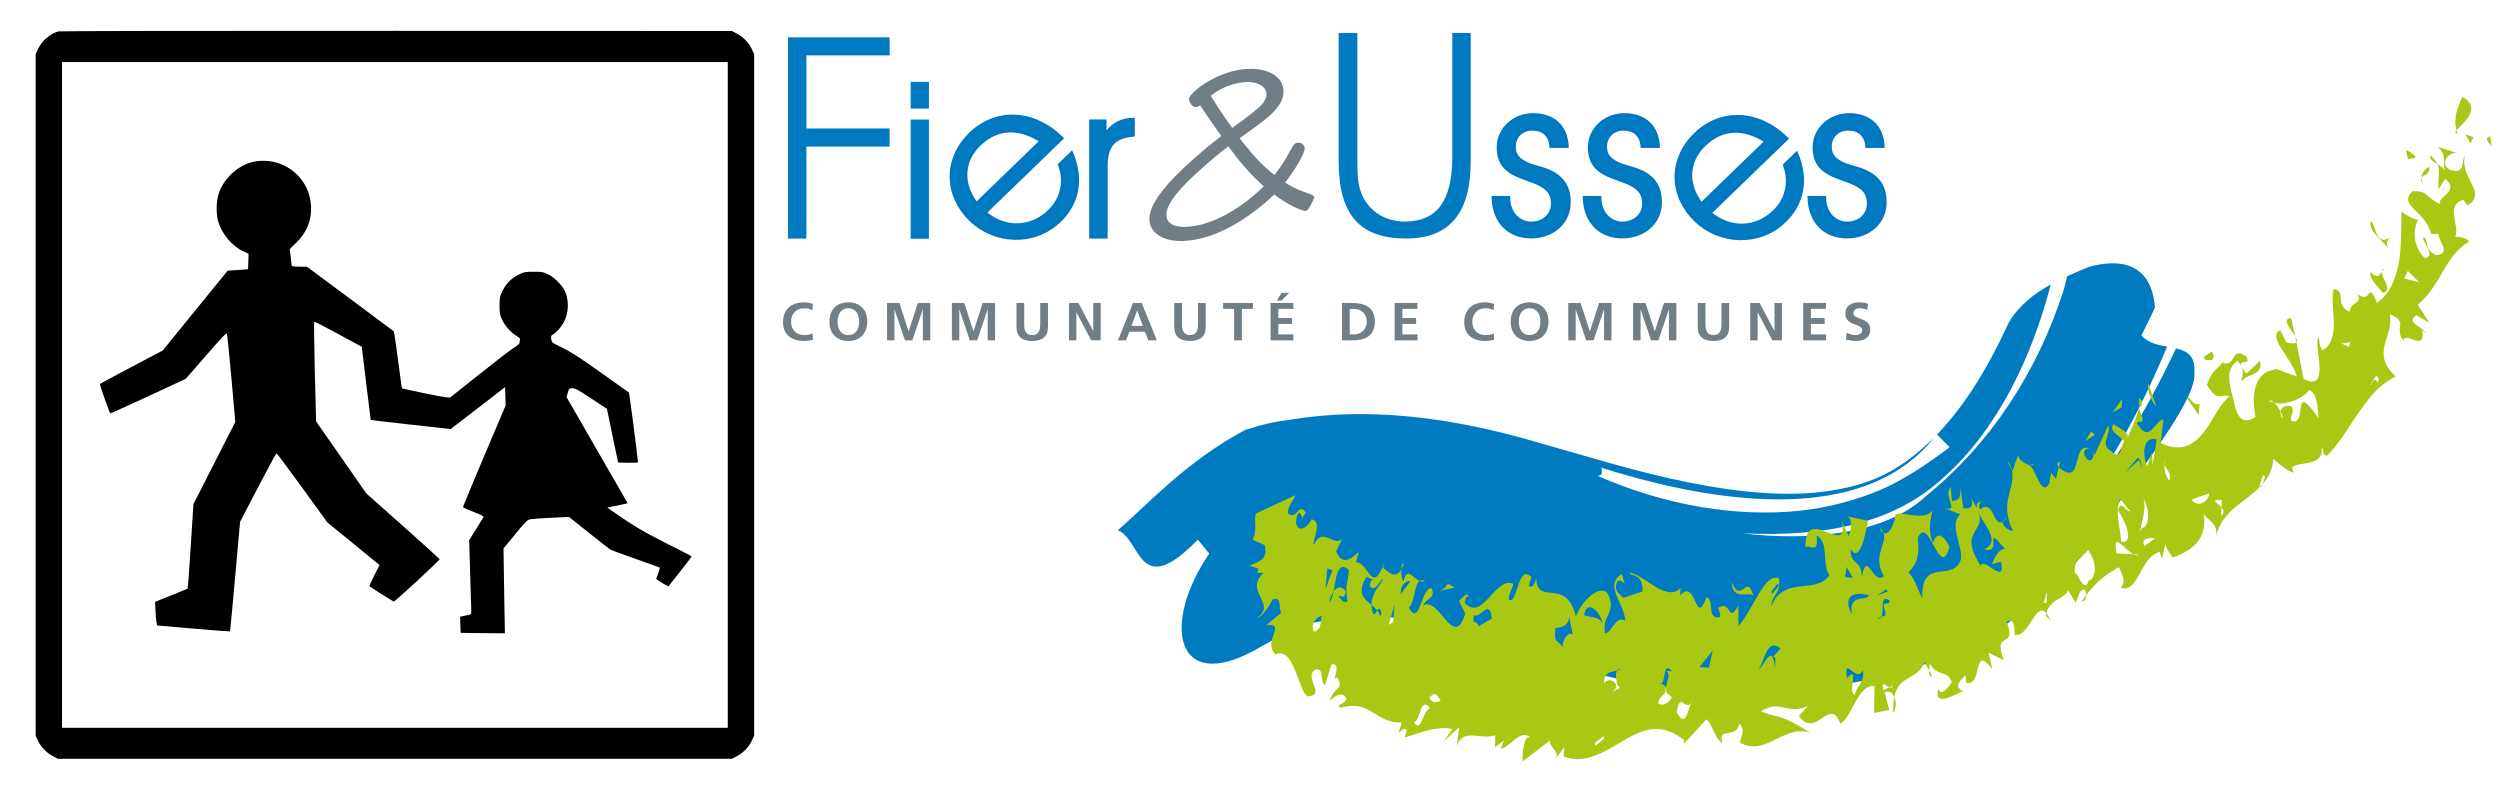 <?xml version="1.0" encoding="UTF-8" standalone="no"?>
<svg
   version="1.0"
   width="2700pt"
   height="848pt"
   viewBox="0 0 2700 848"
   preserveAspectRatio="xMidYMid meet"
   id="svg84"
   sodipodi:docname="25.svg"
   inkscape:version="1.1.1 (3bf5ae0d25, 2021-09-20)"
   xmlns:inkscape="http://www.inkscape.org/namespaces/inkscape"
   xmlns:sodipodi="http://sodipodi.sourceforge.net/DTD/sodipodi-0.dtd"
   xmlns="http://www.w3.org/2000/svg"
   xmlns:svg="http://www.w3.org/2000/svg">
  <defs
     id="defs88">
    <clipPath
       id="clipPath88"
       clipPathUnits="userSpaceOnUse">
      <path
         id="path90"
         d="M 0,0 H 595.276 V 841.89 H 0 Z" />
    </clipPath>
    <clipPath
       clipPathUnits="userSpaceOnUse"
       id="clipPath7751">
      <path
         inkscape:connector-curvature="0"
         d="m 15.165,34.077 h 56.128 v 91.505 H 15.165 Z"
         id="path7753" />
    </clipPath>
    <clipPath
       clipPathUnits="userSpaceOnUse"
       id="clipPath574">
      <path
         d="m 196.492,70.455 h 23.145 v 14.554 h -23.145 z"
         id="path572" />
    </clipPath>
    <clipPath
       clipPathUnits="userSpaceOnUse"
       id="clipPath38">
      <path
         d="m 417.346,663.026 h 135.409 v 59.891 H 417.346 Z"
         id="path36" />
    </clipPath>
  </defs>
  <sodipodi:namedview
     id="namedview86"
     pagecolor="#ffffff"
     bordercolor="#666666"
     borderopacity="1.0"
     inkscape:pageshadow="2"
     inkscape:pageopacity="0.0"
     inkscape:pagecheckerboard="0"
     inkscape:document-units="pt"
     showgrid="false"
     inkscape:zoom="0.16179306"
     inkscape:cx="1610.0814"
     inkscape:cy="460.46474"
     inkscape:window-width="1920"
     inkscape:window-height="1017"
     inkscape:window-x="-8"
     inkscape:window-y="-8"
     inkscape:window-maximized="1"
     inkscape:current-layer="svg84" />
  <g
     transform="matrix(0.1,0,0,-0.1,0,848)"
     fill="#000000"
     stroke="none"
     id="g82">
    <path
       d="M 630,8141 C 536,8112 453,8040 411,7951 l -26,-56 V 4215 535 l 26,-56 c 33,-69 91,-129 161,-166 l 53,-28 h 3640 3640 l 53,28 c 70,37 128,97 161,166 l 26,56 v 3680 3680 l -26,56 c -33,69 -91,129 -161,166 l -53,28 -3625,2 c -1994,1 -3636,-2 -3650,-6 z M 7860,4215 V 620 H 4265 670 v 3595 3595 h 3595 3595 z"
       id="path2" />
    <path
       d="m 2771,6739 c -180,-24 -355,-176 -411,-357 -25,-80 -27,-215 -4,-293 40,-135 148,-265 269,-322 l 60,-28 -3,-84 -3,-83 -110,-8 -110,-7 -351,-431 -350,-431 -335,-177 c -184,-97 -339,-180 -343,-185 -6,-6 100,-308 112,-317 2,-2 185,81 408,184 l 405,188 220,252 c 179,206 220,249 226,234 4,-11 26,-229 49,-485 l 41,-466 -226,-444 -226,-444 -29,-454 c -16,-250 -31,-456 -34,-458 -2,-2 -82,-35 -177,-73 l -174,-70 4,-87 c 1,-49 6,-106 10,-128 l 7,-40 392,-34 c 216,-19 394,-32 396,-30 2,2 27,270 56,594 l 53,590 193,370 c 106,204 196,370 201,369 4,0 129,-168 278,-373 l 270,-373 282,-230 282,-231 -55,-108 c -30,-60 -54,-113 -54,-117 0,-7 197,-133 262,-169 10,-5 500,448 496,458 -2,4 -180,166 -397,359 l -395,351 -271,389 -271,388 -14,537 c -7,294 -10,538 -7,541 3,3 119,-57 259,-133 l 255,-138 48,-395 c 26,-217 49,-396 49,-396 1,-1 195,-24 432,-50 l 431,-48 294,226 294,227 3,-99 3,-99 -231,-544 c -126,-299 -230,-548 -230,-553 0,-5 52,-29 115,-53 74,-28 112,-48 108,-55 -4,-6 -40,-65 -82,-131 l -74,-120 11,-365 c 7,-201 12,-381 12,-400 0,-36 0,-36 -60,-48 l -61,-13 3,-87 3,-87 239,-3 239,-2 -8,458 -7,458 126,154 c 112,137 131,156 164,162 20,4 123,12 227,16 l 190,9 216,-172 c 118,-95 224,-177 235,-183 10,-5 111,-42 224,-82 113,-40 228,-81 257,-92 l 51,-19 -20,-61 -21,-61 22,-16 c 11,-9 41,-27 66,-40 l 45,-24 22,29 c 113,141 228,290 228,294 0,3 -125,68 -277,144 -255,129 -350,186 -581,347 l -53,37 58,12 c 32,6 81,17 110,23 l 52,12 -330,573 -330,573 13,47 c 13,44 16,47 48,49 29,2 62,-16 205,-110 l 170,-113 60,-289 61,-290 107,-3 c 59,-1 107,1 107,5 0,38 -92,749 -98,754 -4,3 -142,102 -306,218 -227,160 -327,225 -412,266 -109,51 -113,54 -120,90 -5,30 -3,40 11,48 42,23 94,81 123,135 54,102 60,232 14,336 -29,64 -114,150 -181,183 -50,25 -67,28 -156,28 -93,0 -105,-2 -167,-33 -77,-38 -134,-97 -175,-181 -24,-49 -27,-68 -28,-151 0,-82 4,-103 27,-152 32,-68 96,-140 156,-175 35,-21 42,-30 38,-47 -3,-12 -6,-26 -6,-32 0,-7 -28,-30 -62,-51 -35,-22 -200,-149 -368,-283 -168,-133 -310,-247 -317,-252 -8,-7 -98,8 -265,42 -139,29 -255,54 -257,56 -1,1 -21,139 -42,305 -21,167 -43,307 -47,311 -5,5 -217,163 -473,353 l -464,344 -82,1 c -61,0 -83,3 -83,13 0,7 -5,49 -10,94 l -11,82 74,73 c 106,105 157,224 157,368 0,313 -275,551 -589,509 z"
       id="path4" />
  </g>
  <g
     id="g22"
     transform="matrix(13.634,0,0,-13.196,851.058,40.336)">
    <path
       d="m 0,0 v -16.47 h 1.457 v 7.53 H 8.05 v 1.481 H 1.457 V -1.48 H 8.05 V 0 Z"
       style="fill:#007bc2;fill-opacity:1;fill-rule:nonzero;stroke:none"
       id="path24" />
  </g>
  <path
     d="m 985.017,130.589 h 16.702 v 125.809 h -16.702 z m 0,-40.749 h 16.702 v 25.996 h -16.702 z"
     style="fill:#007bc2;fill-opacity:1;fill-rule:nonzero;stroke:none;stroke-width:13.413"
     id="path26" />
  <g
     id="g28"
     transform="matrix(13.634,0,0,-13.196,985.021,130.59)">
    <path
       d="M 0,0 H 1.225 V -9.534 H 0 Z M 0,3.089 H 1.225 V 1.119 H 0 Z"
       style="fill:none;stroke:#0077be;stroke-width:0.22;stroke-linecap:butt;stroke-linejoin:miter;stroke-miterlimit:4;stroke-dasharray:none;stroke-opacity:1"
       id="path30" />
  </g>
  <g
     id="g32"
     transform="matrix(13.634,0,0,-13.196,-4844.455,9575.226)">
    <g
       id="g34"
       clip-path="url(#clipPath38)">
      <g
         id="g40"
         transform="translate(432.884,713.749)">
        <path
           d="M 0,0 C -1.28,-1.281 -1.431,-3.138 -0.213,-4.783 L 4.896,0.326 C 3.063,1.507 1.406,1.406 0,0 m 0.489,-5.536 c 1.62,-1.393 3.654,-1.268 5.047,0.126 0.992,0.991 1.331,2.384 0.816,3.803 l 0.979,0.979 C 8.21,-2.762 7.859,-4.746 6.39,-6.214 4.368,-8.236 1.218,-8.047 -0.678,-6.151 -2.686,-4.143 -2.799,-1.168 -0.691,0.941 1.306,2.937 4.256,2.875 6.515,0.615 L 6.578,0.552 Z"
           style="fill:#007bc2;fill-opacity:1;fill-rule:nonzero;stroke:none"
           id="path42" />
      </g>
      <g
         id="g44"
         transform="translate(432.884,713.749)">
        <path
           d="M 0,0 C -1.28,-1.281 -1.431,-3.138 -0.213,-4.783 L 4.896,0.326 C 3.063,1.507 1.406,1.406 0,0 Z m 0.489,-5.536 c 1.62,-1.393 3.654,-1.268 5.047,0.126 0.992,0.991 1.331,2.384 0.816,3.803 l 0.979,0.979 C 8.21,-2.762 7.859,-4.746 6.39,-6.214 4.368,-8.236 1.218,-8.047 -0.678,-6.151 -2.686,-4.143 -2.799,-1.168 -0.691,0.941 1.306,2.937 4.256,2.875 6.515,0.615 L 6.578,0.552 Z"
           style="fill:none;stroke:#0077be;stroke-width:0.22;stroke-linecap:butt;stroke-linejoin:miter;stroke-miterlimit:4;stroke-dasharray:none;stroke-opacity:1"
           id="path46" />
      </g>
      <g
         id="g48"
         transform="translate(441.71,706.196)">
        <path
           d="M 0,0 V 9.534 H 1.154 V 8.433 c 0.621,0.87 1.314,1.225 2.237,1.243 V 8.345 C 1.722,8.202 1.242,7.35 1.242,5.753 V 0 Z"
           style="fill:#007bc2;fill-opacity:1;fill-rule:nonzero;stroke:none"
           id="path50" />
      </g>
      <g
         id="g52"
         transform="translate(441.71,706.196)">
        <path
           d="M 0,0 V 9.534 H 1.154 V 8.433 c 0.621,0.87 1.314,1.225 2.237,1.243 V 8.345 C 1.722,8.202 1.242,7.35 1.242,5.753 V 0 Z"
           style="fill:none;stroke:#0077be;stroke-width:0.22;stroke-linecap:butt;stroke-linejoin:miter;stroke-miterlimit:4;stroke-dasharray:none;stroke-opacity:1"
           id="path54" />
      </g>
      <g
         id="g56"
         transform="translate(461.361,722.917)">
        <path
           d="m 0,0 v -10.492 c 0,-4.377 1.649,-6.329 5.347,-6.329 3.441,0 5.114,2.071 5.114,6.329 V 0 H 9.003 v -10.094 c 0,-3.643 -1.199,-5.34 -3.773,-5.34 -1.472,0 -2.714,0.769 -3.321,2.056 -0.397,0.842 -0.428,1.747 -0.428,2.933 L 1.481,0 Z"
           style="fill:#007bc2;fill-opacity:1;fill-rule:nonzero;stroke:none"
           id="path58" />
      </g>
      <g
         id="g60"
         transform="translate(474.842,709.463)">
        <path
           d="m 0,0 v -0.036 c 0,-1.243 0.817,-2.059 1.775,-2.059 0.942,0 1.669,0.657 1.669,1.58 0,1.012 -0.567,1.456 -1.74,1.882 -1.491,0.532 -2.556,0.994 -2.556,2.734 0,1.491 1.242,2.68 2.769,2.68 1.616,0 2.646,-0.959 2.717,-2.627 H 3.32 C 3.266,5.077 2.717,5.574 1.846,5.574 1.03,5.574 0.444,4.952 0.444,4.172 0.444,3.586 0.657,3.232 1.154,2.929 1.74,2.556 2.432,2.485 3.054,2.219 4.261,1.703 4.793,0.887 4.793,-0.409 4.793,-2.042 3.515,-3.249 1.758,-3.249 0,-3.249 -1.207,-2.025 -1.26,0 Z"
           style="fill:#007bc2;fill-opacity:1;fill-rule:nonzero;stroke:none"
           id="path62" />
      </g>
      <g
         id="g64"
         transform="translate(474.842,709.463)">
        <path
           d="m 0,0 v -0.036 c 0,-1.243 0.817,-2.059 1.775,-2.059 0.942,0 1.669,0.657 1.669,1.58 0,1.012 -0.567,1.456 -1.74,1.882 -1.491,0.532 -2.556,0.994 -2.556,2.734 0,1.491 1.242,2.68 2.769,2.68 1.616,0 2.646,-0.959 2.717,-2.627 H 3.32 C 3.266,5.077 2.717,5.574 1.846,5.574 1.03,5.574 0.444,4.952 0.444,4.172 0.444,3.586 0.657,3.232 1.154,2.929 1.74,2.556 2.432,2.485 3.054,2.219 4.261,1.703 4.793,0.887 4.793,-0.409 4.793,-2.042 3.515,-3.249 1.758,-3.249 0,-3.249 -1.207,-2.025 -1.26,0 Z"
           style="fill:none;stroke:#0077be;stroke-width:0.22;stroke-linecap:butt;stroke-linejoin:miter;stroke-miterlimit:4;stroke-dasharray:none;stroke-opacity:1"
           id="path66" />
      </g>
      <g
         id="g68"
         transform="translate(482.066,709.463)">
        <path
           d="m 0,0 v -0.036 c 0,-1.243 0.817,-2.059 1.775,-2.059 0.942,0 1.67,0.657 1.67,1.58 0,1.012 -0.568,1.456 -1.741,1.882 -1.491,0.532 -2.556,0.994 -2.556,2.734 0,1.491 1.243,2.68 2.77,2.68 1.615,0 2.645,-0.959 2.716,-2.627 H 3.32 C 3.266,5.077 2.717,5.574 1.846,5.574 1.03,5.574 0.444,4.952 0.444,4.172 0.444,3.586 0.657,3.232 1.154,2.929 1.74,2.556 2.432,2.485 3.054,2.219 4.261,1.703 4.793,0.887 4.793,-0.409 4.793,-2.042 3.515,-3.249 1.758,-3.249 0,-3.249 -1.207,-2.025 -1.26,0 Z"
           style="fill:#007bc2;fill-opacity:1;fill-rule:nonzero;stroke:none"
           id="path70" />
      </g>
      <g
         id="g72"
         transform="translate(482.066,709.463)">
        <path
           d="m 0,0 v -0.036 c 0,-1.243 0.817,-2.059 1.775,-2.059 0.942,0 1.67,0.657 1.67,1.58 0,1.012 -0.568,1.456 -1.741,1.882 -1.491,0.532 -2.556,0.994 -2.556,2.734 0,1.491 1.243,2.68 2.77,2.68 1.615,0 2.645,-0.959 2.716,-2.627 H 3.32 C 3.266,5.077 2.717,5.574 1.846,5.574 1.03,5.574 0.444,4.952 0.444,4.172 0.444,3.586 0.657,3.232 1.154,2.929 1.74,2.556 2.432,2.485 3.054,2.219 4.261,1.703 4.793,0.887 4.793,-0.409 4.793,-2.042 3.515,-3.249 1.758,-3.249 0,-3.249 -1.207,-2.025 -1.26,0 Z"
           style="fill:none;stroke:#0077be;stroke-width:0.22;stroke-linecap:butt;stroke-linejoin:miter;stroke-miterlimit:4;stroke-dasharray:none;stroke-opacity:1"
           id="path74" />
      </g>
      <g
         id="g76"
         transform="translate(490.308,713.72)">
        <path
           d="m 0,0 c -1.281,-1.28 -1.432,-3.138 -0.213,-4.783 l 5.108,5.11 C 3.063,1.508 1.406,1.406 0,0 m 0.489,-5.536 c 1.62,-1.393 3.653,-1.267 5.046,0.126 0.993,0.992 1.331,2.385 0.817,3.804 l 0.979,0.979 C 8.209,-2.761 7.858,-4.745 6.389,-6.214 4.368,-8.235 1.218,-8.046 -0.678,-6.151 -2.687,-4.142 -2.8,-1.168 -0.691,0.941 1.306,2.938 4.256,2.875 6.514,0.615 6.54,0.59 6.552,0.578 6.578,0.552 Z"
           style="fill:#007bc2;fill-opacity:1;fill-rule:nonzero;stroke:none"
           id="path78" />
      </g>
      <g
         id="g80"
         transform="translate(490.308,713.72)">
        <path
           d="m 0,0 c -1.281,-1.28 -1.432,-3.138 -0.213,-4.783 l 5.108,5.11 C 3.063,1.508 1.406,1.406 0,0 Z m 0.489,-5.536 c 1.62,-1.393 3.653,-1.267 5.046,0.126 0.993,0.992 1.331,2.385 0.817,3.804 l 0.979,0.979 C 8.209,-2.761 7.858,-4.745 6.389,-6.214 4.368,-8.235 1.218,-8.046 -0.678,-6.151 -2.687,-4.142 -2.8,-1.168 -0.691,0.941 1.306,2.938 4.256,2.875 6.514,0.615 6.54,0.59 6.552,0.578 6.578,0.552 Z"
           style="fill:none;stroke:#0077be;stroke-width:0.22;stroke-linecap:butt;stroke-linejoin:miter;stroke-miterlimit:4;stroke-dasharray:none;stroke-opacity:1"
           id="path82" />
      </g>
      <g
         id="g84"
         transform="translate(499.868,709.463)">
        <path
           d="m 0,0 v -0.036 c 0,-1.243 0.817,-2.059 1.775,-2.059 0.942,0 1.67,0.657 1.67,1.58 0,1.012 -0.568,1.456 -1.741,1.882 -1.491,0.532 -2.556,0.994 -2.556,2.734 0,1.491 1.242,2.68 2.769,2.68 1.616,0 2.646,-0.959 2.717,-2.627 H 3.32 C 3.266,5.077 2.717,5.574 1.846,5.574 1.03,5.574 0.444,4.952 0.444,4.172 0.444,3.586 0.657,3.232 1.154,2.929 1.74,2.556 2.432,2.485 3.054,2.219 4.261,1.703 4.793,0.887 4.793,-0.409 4.793,-2.042 3.515,-3.249 1.758,-3.249 0,-3.249 -1.207,-2.025 -1.26,0 Z"
           style="fill:#007bc2;fill-opacity:1;fill-rule:nonzero;stroke:none"
           id="path86" />
      </g>
      <g
         id="g88"
         transform="translate(499.868,709.463)">
        <path
           d="m 0,0 v -0.036 c 0,-1.243 0.817,-2.059 1.775,-2.059 0.942,0 1.67,0.657 1.67,1.58 0,1.012 -0.568,1.456 -1.741,1.882 -1.491,0.532 -2.556,0.994 -2.556,2.734 0,1.491 1.242,2.68 2.769,2.68 1.616,0 2.646,-0.959 2.717,-2.627 H 3.32 C 3.266,5.077 2.717,5.574 1.846,5.574 1.03,5.574 0.444,4.952 0.444,4.172 0.444,3.586 0.657,3.232 1.154,2.929 1.74,2.556 2.432,2.485 3.054,2.219 4.261,1.703 4.793,0.887 4.793,-0.409 4.793,-2.042 3.515,-3.249 1.758,-3.249 0,-3.249 -1.207,-2.025 -1.26,0 Z"
           style="fill:none;stroke:#0077be;stroke-width:0.22;stroke-linecap:butt;stroke-linejoin:miter;stroke-miterlimit:4;stroke-dasharray:none;stroke-opacity:1"
           id="path90-8" />
      </g>
      <g
         id="g92"
         transform="translate(519.079,703.016)">
        <path
           d="m 0,0 -0.289,-1.139 c -2.091,-6.773 -5.879,-12.674 -10.932,-16.88 -3.254,-3.182 -9.373,-3.665 -14.49,-3.033 6.337,-0.3 11.957,0.732 15.968,4.624 4.16,3.842 6.92,9.693 8.435,15.748 -1.318,-0.75 -2.565,-1.749 -3.351,-3.167 -1.588,-3.594 -3.476,-6.786 -5.664,-9.115 0.256,-0.263 0.756,-0.777 1.007,-1.035 -1.871,-1.475 -3.799,-2.75 -5.412,-3.465 -1.932,-0.852 -4.094,-1.472 -6.509,-1.745 -4.861,-0.51 -10.447,0.369 -15.944,2.85 0.463,0.072 0.297,0.426 0.274,0.677 l -0.08,0.024 0.08,-0.024 c -0.024,0.223 0.074,0.354 0.779,0.167 -0.705,0.187 -0.803,0.056 -0.779,-0.167 11.082,-3.612 21.392,-4.013 26.335,2.449 -2.543,-2.56 -4.676,-3.738 -8.066,-4.311 -3.292,-0.562 -7.177,-0.201 -11.232,0.632 -4.141,0.841 -8.19,2.173 -13.105,3.604 -4.946,1.409 -11.039,2.562 -17.351,1.743 -0.531,-0.077 -1.327,-0.196 -2.121,-0.323 -1.352,-0.228 -1.937,-0.504 -2.635,-0.685 -4.717,-2.555 -7.983,-6.346 -10.125,-8.221 1.882,-0.797 1.609,-5.794 6.336,-0.774 0.226,-0.286 0.678,-0.856 0.903,-1.142 -3.734,-5.628 -2.793,-11.526 3.632,-7.892 3.439,1.988 3.517,2.141 6.783,2.599 3.123,0.395 6.797,-0.018 10.72,-1.489 5.959,-2.073 13.039,-4.676 21.012,-4.589 5.504,0.155 11.56,0.678 17.661,3.615 5.857,2.954 9.945,7.653 12.446,12.24 2.056,3.217 6.013,8.279 5.782,10.36 0.082,1.365 -0.598,1.738 -1.456,1.948 -2.361,-5.132 -5.21,-10.238 -9.227,-14.779 -2.416,-2.869 -5.276,-5.411 -9.038,-7.433 -3.589,-1.782 -7.515,-2.813 -11.357,-3.283 3.752,0.604 7.597,1.656 11.174,3.406 3.749,1.966 6.679,4.469 9.221,7.31 3.88,4.653 6.443,9.797 8.522,14.924 -0.756,0.143 -1.535,0.312 -2.035,0.925 0.005,-0.001 0.729,1.505 1.074,2.266 C 6.673,1.214 3.974,1.443 1.664,0.737 1.161,0.514 0.588,0.281 0,0"
           style="fill:#007bc2;fill-opacity:1;fill-rule:nonzero;stroke:none"
           id="path94" />
      </g>
      <g
         id="g96"
         transform="translate(549.989,714.693)">
        <path
           d="M 0,0 C -0.042,0.083 -0.042,0.177 -0.066,0.265 -0.201,0.102 -0.225,0.001 0,0"
           style="fill:#a8c813;fill-opacity:1;fill-rule:nonzero;stroke:none"
           id="path98" />
      </g>
      <g
         id="g100"
         transform="translate(550.37,717.682)">
        <path
           d="M 0,0 C -0.307,-0.684 -0.762,-1.778 -0.447,-2.725 -0.015,-2.187 1.644,-0.917 0,0"
           style="fill:#a8c813;fill-opacity:1;fill-rule:nonzero;stroke:none"
           id="path102" />
      </g>
      <g
         id="g104"
         transform="translate(552.733,713.384)">
        <path
           d="M 0,0 -0.151,1.092 C -0.829,0.779 0.023,0.533 0,0"
           style="fill:#a8c813;fill-opacity:1;fill-rule:nonzero;stroke:none"
           id="path106" />
      </g>
      <g
         id="g108"
         transform="translate(551.255,714.388)">
        <path
           d="m 0,0 -0.653,0.222 0.425,-0.724 z"
           style="fill:#a8c813;fill-opacity:1;fill-rule:nonzero;stroke:none"
           id="path110" />
      </g>
      <g
         id="g112"
         transform="translate(514.697,687.046)">
        <path
           d="M 0,0 C -0.062,0.304 -0.163,0.613 -0.394,0.965 Z"
           style="fill:#a8c813;fill-opacity:1;fill-rule:nonzero;stroke:none"
           id="path114" />
      </g>
      <g
         id="g116"
         transform="translate(514.283,683.339)">
        <path
           d="M 0,0 C -0.116,-0.184 -0.214,-0.287 -0.301,-0.364 -0.161,-0.352 -0.099,-0.24 0,0"
           style="fill:#a8c813;fill-opacity:1;fill-rule:nonzero;stroke:none"
           id="path118" />
      </g>
      <g
         id="g120"
         transform="translate(516.483,687.656)">
        <path
           d="M 0,0 -0.383,-0.101 C -0.231,-0.129 -0.089,-0.104 0,0"
           style="fill:#a8c813;fill-opacity:1;fill-rule:nonzero;stroke:none"
           id="path122" />
      </g>
      <g
         id="g124"
         transform="translate(537.136,698.087)">
        <path
           d="M 0,0 C -0.13,0.593 -0.256,1.13 -0.325,1.505 -1.123,1.423 -0.348,0.6 0,0"
           style="fill:#a8c813;fill-opacity:1;fill-rule:nonzero;stroke:none"
           id="path126" />
      </g>
      <g
         id="g128"
         transform="translate(508.387,670.256)">
        <path
           d="M 0,0 -0.261,0.495 C -0.296,0.227 -0.277,-0.021 0,0"
           style="fill:#a8c813;fill-opacity:1;fill-rule:nonzero;stroke:none"
           id="path130" />
      </g>
      <g
         id="g132"
         transform="translate(517.777,674.799)">
        <path
           d="M 0,0 C -0.13,0.296 -0.249,0.497 -0.361,0.634 -0.376,0.573 -0.4,0.525 -0.414,0.457 Z"
           style="fill:#a8c813;fill-opacity:1;fill-rule:nonzero;stroke:none"
           id="path134" />
      </g>
      <g
         id="g136"
         transform="translate(518.349,687.405)">
        <path
           d="M 0,0 C 0.017,-0.015 0.032,-0.029 0.048,-0.042 L 0.156,0.41 C -0.039,0.421 -0.088,0.284 0,0"
           style="fill:#a8c813;fill-opacity:1;fill-rule:nonzero;stroke:none"
           id="path138" />
      </g>
      <g
         id="g140"
         transform="translate(505.38,668.56)">
        <path
           d="M 0,0 C -0.063,-0.339 -0.103,-0.74 -0.094,-1.27 0.161,-0.949 0.165,-0.39 0,0"
           style="fill:#a8c813;fill-opacity:1;fill-rule:nonzero;stroke:none"
           id="path142" />
      </g>
      <g
         id="g144"
         transform="translate(513.935,682.954)">
        <path
           d="M 0,0 C 0,-0.009 0.008,-0.016 0.008,-0.024 0.019,-0.017 0.035,0.009 0.047,0.02 0.026,0.018 0.021,0 0,0"
           style="fill:#a8c813;fill-opacity:1;fill-rule:nonzero;stroke:none"
           id="path146" />
      </g>
      <g
         id="g148"
         transform="translate(520.57,676.896)">
        <path
           d="M 0,0 C -0.114,-0.165 -0.233,-0.299 -0.351,-0.497 -0.087,-0.508 0.013,-0.276 0,0"
           style="fill:#a8c813;fill-opacity:1;fill-rule:nonzero;stroke:none"
           id="path150" />
      </g>
      <g
         id="g152"
         transform="translate(537.136,698.087)">
        <path
           d="M 0,0 C 0.031,-0.16 0.065,-0.328 0.099,-0.496 0.191,-0.398 0.123,-0.214 0,0"
           style="fill:#a8c813;fill-opacity:1;fill-rule:nonzero;stroke:none"
           id="path154" />
      </g>
      <g
         id="g156"
         transform="translate(547.856,712.888)">
        <path
           d="M 0,0 C -0.13,-0.27 0.2,-0.495 0.542,-0.708 0.444,-0.482 0.281,-0.249 0,0"
           style="fill:#a8c813;fill-opacity:1;fill-rule:nonzero;stroke:none"
           id="path158" />
      </g>
      <g
         id="g160"
         transform="translate(454.891,678.731)">
        <path
           d="M 0,0 H -0.119 C -0.074,-0.037 -0.034,-0.026 0,0"
           style="fill:#a8c813;fill-opacity:1;fill-rule:nonzero;stroke:none"
           id="path162" />
      </g>
      <g
         id="g164"
         transform="translate(466.323,679.026)">
        <path
           d="M 0,0 C 0.061,0.117 0.123,0.251 0.181,0.426 0.093,0.578 0.022,0.327 0,0"
           style="fill:#a8c813;fill-opacity:1;fill-rule:nonzero;stroke:none"
           id="path166" />
      </g>
      <g
         id="g168"
         transform="translate(481.649,664.782)">
        <path
           d="m 0,0 0.061,-0.196 0.69,0.589 -0.065,0.194 z m -13.042,2.879 c -0.781,1.052 -0.755,-1.017 -1.281,-1.166 0.621,-0.941 0.636,0.929 1.281,1.166 M 5.985,3.902 C 5.086,4.328 6.265,5.493 5.66,5.942 L 6.116,5.879 C 5.307,6.898 5.698,4.665 5.164,4.94 L 5.518,4.758 C 5.871,3.791 5.05,4.055 5.042,3.266 5.48,2.881 6.346,3.726 5.985,3.902 M -12.211,3.49 c -0.455,0.832 -0.531,0.545 -0.886,0.278 0.089,-0.4 0.531,-0.539 0.886,-0.278 M 1.378,4.215 1.992,4.53 1.753,4.817 C 1.737,5.179 1.597,5.697 1.752,5.949 1.858,5.983 1.955,6.023 2.039,6.101 1.894,6.095 1.807,6.037 1.752,5.949 1.307,5.804 0.746,5.929 0.73,4.898 0.892,5.285 1.732,5.3 1.707,4.52 Z M 8.296,6.238 9.041,6.194 9.345,7.593 Z m 14.402,4.113 c 0.327,0.124 0.472,-0.015 0.179,0.87 0.052,0.422 0.454,0.025 0.507,0.445 -0.876,0.593 -0.415,-0.823 -0.686,-1.315 -0.085,-0.032 -0.183,-0.078 -0.29,-0.172 0.149,-0.013 0.231,0.066 0.29,0.172 m -2.332,0.163 c -0.287,1.853 1.213,1.044 1.347,1.611 -0.732,0.205 -2.264,0.304 -1.347,-1.611 M -2.506,7.74 c -0.221,0.293 0.267,1.471 0.758,1.177 l -0.286,1.468 C -2.026,9.407 -3.006,9.501 -3.115,9.409 -3.276,8.043 -2.899,8.618 -2.506,7.74 m -19.714,1.372 0.359,0.253 c 0.206,0.366 0.143,0.771 0.23,1.054 -0.388,-0.049 -0.959,-0.666 -0.589,-1.307 m 4.987,1.753 c 0.117,-0.152 0.219,-0.317 0.256,-0.519 l 0.082,0.292 c -0.095,0.515 -0.217,0.41 -0.338,0.227 -0.13,0.164 -0.286,0.313 -0.449,0.455 -0.02,0.998 0.709,1.616 0.932,2.154 -0.343,-0.256 -0.703,-1.2 -1.076,-0.566 0.082,0.285 0.045,0.489 0.312,0.454 l -0.566,0.264 c -0.793,-1.32 -0.191,-1.8 0.398,-2.306 0.002,-0.22 0.033,-0.45 0.127,-0.711 0.091,-0.154 0.207,0.083 0.322,0.256 m -3.778,0.657 c 0.146,0.165 0.238,0.506 0.313,0.903 0.269,0.388 0.659,0.493 0.984,0.012 -0.138,-0.772 -0.352,-0.253 -0.59,-0.416 0.152,-0.12 0.37,-0.643 0.723,-0.393 -0.235,1.416 0.035,1.378 0.105,2.555 -0.899,0.851 -1.007,-0.656 -1.222,-1.758 -0.156,-0.227 -0.275,-0.546 -0.313,-0.903 m -0.312,1.129 0.548,1.509 -0.413,0.153 z m 6.708,0.598 c -0.156,0.11 -0.877,-0.217 -0.734,-1.018 z m -1.232,-1.847 -0.478,-1.721 0.353,0.257 z m 6.63,-1.828 1.057,0.624 c -0.146,1.775 -0.923,-0.041 -1.399,0.284 -0.203,-0.871 0.201,-0.307 0.342,-0.908 m 9.795,0.222 c 0.027,0.781 -1.187,2.157 -1.425,0.687 0.603,-0.199 1.249,-0.102 1.425,-0.687 m 22.535,2.811 -0.765,-0.517 0.87,0.344 z m 9.065,2.244 -0.703,-0.179 c 0.064,0.131 0.377,1.207 1.011,1.251 -1.819,2.226 -0.055,-0.551 -1.651,-0.032 1.336,0.537 0.113,1.88 -0.386,2.867 0.396,-1.564 -1.643,-1.404 0.127,-4.236 0.185,0.812 2.052,-1.709 1.602,0.329 m 10.937,8.342 0.313,-0.923 -0.242,0.988 -0.071,-0.065 -0.072,0.209 -1.012,-1.206 z m 0.647,-0.517 0.381,1.096 0.052,-0.972 0.322,2.068 c -1.058,0.318 -1.187,-1.201 -0.755,-2.192 m 1.588,0.638 c -0.181,-0.222 -0.224,-0.382 -0.204,-0.521 -0.049,-0.373 0.021,-0.851 0.356,-1.291 0.244,0.699 -0.298,0.91 -0.356,1.291 0.032,0.224 0.093,0.417 0.204,0.521 m 8.489,4.543 c 0.183,-0.18 0.368,-0.446 0.489,-0.697 -0.023,-0.157 -0.01,-0.333 0.101,-0.556 0.085,0.056 0.027,0.294 -0.101,0.556 0.065,0.398 0.49,0.558 0.874,0.403 0.276,-0.53 -0.152,-0.732 -0.05,-1.154 0.695,-0.328 0.702,0.577 0.782,1.121 0.082,0.545 0.267,0.75 1.394,-0.916 -0.059,0.551 -0.025,2.019 -0.746,2.303 -0.415,-0.703 -1.855,-1.276 -2.743,-1.06 -0.155,0.152 -0.304,0.238 -0.428,0.188 0.125,-0.093 0.271,-0.146 0.428,-0.188 m 5.31,4.865 0.56,-0.263 0.18,0.363 c -0.247,-0.037 -0.483,-0.079 -0.74,-0.1 m 5.258,5.944 -0.282,-0.626 1.192,-0.316 z M 48.676,20.455 c -0.445,-0.153 -1.572,-0.529 -1.377,-0.542 0.538,-0.712 1.384,-0.032 1.377,0.542 m -5.133,-4.326 0.841,0.663 c -0.392,0.019 -1.171,0.054 -0.841,-0.663 m 6.101,3.181 -0.028,-0.689 c 0.29,0.245 0.202,0.484 0.028,0.689 l 0.023,0.584 C 48.655,19.98 49.311,19.707 49.644,19.31 m -6.558,-3.861 -0.429,0.022 c -0.707,0.4 -1.702,2.011 -1.309,0.07 l 1.309,-0.07 c 0.167,-0.095 0.319,-0.12 0.429,-0.022 m -1.468,4.545 c -0.399,-1.099 -0.076,-1.812 0.086,-3.497 1.109,-0.195 0.277,1.803 -0.245,2.524 0.159,0.973 0.582,-0.029 0.968,-0.048 z m 1.901,-2.327 c 0.248,0.131 0.652,1.23 -0.207,2.661 0.528,-0.723 0.026,-2.09 -0.137,-3.061 0.101,0.273 0.155,0.411 0.344,0.4 M 14.285,6.1 14.312,6.995 14.13,7.067 14.702,7.756 C 13.629,8.76 13.369,6.481 12.962,6.032 13.356,6.178 14.083,8.437 14.285,6.1 m 24.823,7.189 c 0.713,0.248 0.628,1.639 -0.028,2.514 -0.197,-0.266 -0.515,-0.459 -0.744,-0.743 -0.249,-0.282 -0.409,-0.658 -0.272,-1.296 -0.05,0.846 0.699,-1.729 1.044,-0.475 M 35.832,12.48 35.572,11.493 35.779,11.48 Z M 19.992,5.322 c 0.189,0.24 0.281,0.36 0.476,0.303 0.015,-0.599 -0.258,-1.559 0.136,-1.675 0.087,0.719 0.848,1.086 0.619,2.039 -0.447,-1.2 -1.572,1.363 -1.231,-0.667 M 7.634,3.336 C 7.673,3.398 7.712,3.444 7.751,3.543 7.71,3.502 7.672,3.428 7.634,3.336 7.159,2.574 6.78,4.309 6.493,2.563 7.168,1.157 7.387,2.704 7.634,3.336 m 6.422,8.882 0.533,0.683 -0.089,0.185 -0.526,-0.684 z m 6.392,1.32 -0.498,0.892 -0.123,-0.826 z M 61.879,30.057 61.422,29.3 c 0.197,0.066 0.271,0.847 0.604,0.203 0.013,0.156 0.233,0.381 -0.147,0.554 M 22.854,4.343 23.327,4.571 C 23.445,4.519 23.555,4.534 23.626,4.721 23.526,4.669 23.427,4.615 23.327,4.571 23.018,4.693 22.67,5.245 22.854,4.343 M -5.095,0.458 c -0.793,0.81 -1.641,-0.833 -2.351,-0.903 l 0.254,0.674 -0.715,-0.548 0.032,0.979 c -1.173,-0.419 -2.567,0.648 -3.056,-0.895 l 0.201,1.562 -1.281,-1.194 0.753,1.028 c -1.352,0.39 -3.494,-0.686 -3.792,-0.662 l 0.163,0.574 c -0.207,0.313 -0.408,-0.061 -0.653,-0.236 l 0.239,0.862 c -2.073,-0.099 -2.453,1.941 -4.798,1.209 -0.598,0.262 0.368,0.251 0.421,0.738 -0.27,0.718 -1.119,0.136 -1.327,-0.228 0.312,1.342 1.209,0.827 0.605,1.994 -0.571,-0.617 0.466,1.223 -0.45,1.049 l -0.522,-1.708 c -0.469,0.355 0.037,1.375 -0.761,1.288 -0.978,-0.666 0.893,-2.097 -0.584,-2.198 -0.723,0.197 -1.081,4.185 -2.567,3.425 -1.087,1.054 0.949,2.632 -0.746,2.389 l 1.184,1.014 c -0.21,0.523 0.063,1.376 -0.683,1.095 -0.307,-0.648 -0.853,-1.46 -1.249,-1.498 1.695,1.129 -1.081,2.145 0.553,3.683 l -0.534,-0.002 c 0.074,0.061 0.114,0.225 0.096,0.361 l -0.682,0.206 c 0.482,0.325 1.518,0.361 1.209,1.7 l -0.96,0.444 c 0.394,0.929 0.082,1.375 0.242,2.143 l 3.133,1.506 c -0.181,-0.568 -0.646,-0.892 -0.564,-1.499 0.719,-0.606 0.761,0.97 1.392,0.08 l -0.41,-0.726 c 0.094,0.283 0.207,0.363 0.06,0.483 -0.197,0.529 -0.378,-0.04 -0.437,-0.525 0.139,-1.011 0.959,-0.445 1.25,0.214 0.93,-0.224 0,-1.782 0.175,-2.102 0.67,1.59 1.58,-0.209 2.248,0.491 l -0.486,-1.023 c 0.597,-1.363 1.356,-0.385 1.812,-0.035 l -0.246,-0.863 c 1.021,0.084 1.278,-2.902 2.309,0.136 l -0.154,-0.575 c 0.391,-0.306 0.975,-1.013 1.446,-0.12 -0.022,-0.366 0.018,-0.829 0.177,-0.951 0.316,1.187 0.678,0.255 1.281,-0.001 -0.429,-0.286 -0.403,-1.846 -0.865,-2.198 0.856,-1.65 0.997,1.68 1.792,1.609 0.433,-0.825 -0.484,-0.841 -0.638,-1.418 1.28,0.771 2.386,-3.759 3.322,-0.663 l -0.488,1.011 c 0.522,0.657 0.786,0.641 0.715,0.351 -0.155,0.105 -0.219,-0.184 -0.288,-0.473 1.438,-1.653 2.404,2.185 3.858,1.54 -0.12,-0.583 -0.338,-0.773 -0.353,-1.264 0.683,-0.609 0.71,3.016 1.792,1.802 l -0.218,-0.675 c 0.365,-0.41 0.642,0.566 0.592,0.763 0.01,-1.324 0.597,-1.295 1.277,-1.367 0.68,-0.073 1.446,-0.205 1.877,-1.926 0.526,1.471 2.022,2.641 2.529,1.854 C 1.792,10.692 0.508,10.471 0.822,9.011 1.373,9.008 1.585,10.503 2.417,10.036 2.337,11.504 0.701,12.917 2.13,13.85 l 0.249,-0.778 c -0.16,0.096 -0.386,0.38 -0.589,0.179 -0.38,-0.897 0.307,-0.97 0.431,-1.361 l 1.57,0.545 C 3.799,14.006 2.881,13.58 2.757,13.971 3.389,13.844 4.122,13.232 4.844,12.79 5.563,12.366 6.268,12.131 6.8,12.707 L 6.75,12.11 c 1.347,1.477 1.193,-2.755 2.104,-0.136 0.684,-0.335 -0.027,-1.688 0.952,-1.675 0.272,0.031 0.037,0.595 -0.039,0.785 1.102,0.717 0.728,-1.397 1.609,0.186 l 0.007,-1.675 c 0.578,0.662 1.091,1.756 1.597,2.616 0.505,0.878 1,1.539 1.609,1.29 0.171,-1.268 -0.53,-1.283 -0.635,-2.29 0.552,1.282 1.42,1.522 2.312,1.63 0.895,0.087 1.79,0.142 2.326,0.899 -0.65,0.962 0.025,2.609 -1.024,3.286 0.168,-1.666 -0.474,-0.702 -0.877,-0.991 -0.031,1.849 0.793,1.6 1.602,1.284 0.803,-0.316 1.585,-0.7 1.285,0.836 L 20.1,16.967 c 0.151,0.244 0.379,1.322 -0.065,1.606 l 1.616,-0.371 c -0.2,-1.067 -0.671,-3.539 -1.375,-2.301 -0.032,-0.707 0.176,-0.889 0.399,-1.09 0.22,-0.193 0.457,-0.408 0.478,-1.216 0.411,2.347 0.851,-0.683 1.763,0.075 -0.983,1.634 0.28,2.704 -0.045,3.541 0.429,-0.223 0.893,0.787 0.949,1.493 0.479,0.358 2.254,-0.579 2.929,0.345 -0.129,-0.661 -0.402,-1.576 0.045,-2.663 0.219,0.791 0.709,0.951 1.297,-0.294 -0.745,-2.934 -1.632,2.759 -2.504,0.715 0.163,-1.593 -0.112,-2.117 -0.739,-2.813 0.635,-0.744 0.6,-1.156 1.092,-2.131 -0.041,1.741 0.535,2.037 1.233,2.154 0.695,0.115 1.516,0.054 1.835,1.039 0.142,1.114 -0.999,2.873 -0.044,3.679 l -1.316,0.527 c 1.36,-0.404 -0.125,1.005 0.554,1.698 l 0.086,-1.126 c 0.589,0.027 0.708,0.283 0.676,1.113 l 0.228,-1.701 c 0.359,-0.067 0.965,-0.033 0.573,0.861 0.236,-0.341 0.39,-0.62 0.506,-0.877 -0.058,0.274 0.004,0.493 0.351,0.584 -0.111,-0.255 -0.293,-0.219 -0.095,-0.668 1.092,0.901 1.05,-1.511 1.766,-0.998 0.04,-0.409 0.468,-0.726 0.839,-0.765 -1.142,2.342 0.204,3.409 -0.084,4.881 l 0.015,-0.034 0.487,1.418 c -0.092,-0.281 0.451,-0.81 0.901,-0.875 l -0.057,-0.014 c 0.531,-0.171 0.963,-2.699 1.608,-1.486 l 0.162,0.964 c -0.047,-0.132 0.233,-0.431 0.377,-0.577 l 0.207,0.921 c 2.013,-1.668 0.919,2.068 2.469,1.57 -0.385,0.021 -0.721,-0.378 -0.151,-0.964 0.33,-0.157 0.481,0.253 0.434,0.671 l 0.092,-0.282 1.07,2.439 c 0.283,-0.847 -0.726,-1.488 0.228,-2.09 0.857,-0.88 0.777,0.512 1.055,0.778 -0.38,0.57 -1.285,0.759 -0.854,1.427 0.239,-0.253 1.167,-0.536 1.14,-1.119 0.278,0.97 0.971,1.859 0.899,3.227 0.33,-0.155 0.199,-0.559 0.154,-0.695 l -0.146,0.145 c -0.177,-0.544 0.839,-1.557 -0.259,-1.363 1.068,-1.983 1.392,0.067 2.176,0.187 -0.069,-0.646 -0.154,-1.288 -0.244,-1.929 1.665,-0.833 2.658,-0.125 3.437,0.877 0.763,1.032 1.272,2.378 2.063,2.949 -0.864,0.242 -0.901,-0.561 -1.824,0.932 0.266,0.677 0.406,0.915 0.573,1.109 0.171,0.191 0.379,0.333 0.739,0.815 l -0.027,-0.132 c 0.508,-0.19 0.671,0.187 0.858,0.475 0.179,0.297 0.369,0.513 1.014,0.017 0.396,-0.924 -1.201,0.187 -0.024,-1.372 0.361,0.345 0.701,0.702 1.051,1.05 0.371,-1.191 -1.04,-1.071 -1.351,-1.605 -0.399,-0.155 0.513,0.703 -0.425,1.605 -1.066,-0.847 -0.572,-2.05 -0.101,-3.987 0.411,-1.379 1.315,-0.76 1.545,-0.603 -0.204,1.106 -0.186,2.036 0.09,2.702 0.253,0.691 0.763,1.115 1.61,1.212 0.526,-0.218 1.051,-0.421 1.572,-0.604 -0.373,1.499 -2.398,3.241 -1.315,3.797 l 0.484,-1.008 c 0.485,-0.121 0.721,-0.097 0.806,-0.002 0.185,-0.987 0.387,-2.059 0.56,-2.974 1.041,-0.582 1.274,0.02 1.268,0.866 10e-4,0.847 -0.303,1.986 -0.106,2.519 0.177,-0.238 -0.011,-0.57 0.337,-1.054 0.749,0.417 0.94,1.386 0.891,2.413 -0.013,0.506 -0.062,1.012 -0.082,1.459 -0.01,0.224 -0.011,0.431 0,0.621 0.005,0.197 0.027,0.372 0.075,0.52 0.545,-0.083 0.54,-0.38 0.56,-0.747 0.028,-0.371 0.04,-0.78 0.711,-1.132 -0.06,0.848 1.399,0.731 0.383,1.653 1.438,-1.352 0.984,1.171 1.767,-0.905 1.081,0.751 1.505,2.026 1.761,3.346 0.192,1.358 0.162,2.798 0.194,4.113 0.475,-0.367 0.909,-0.587 1.309,-0.667 -0.371,-0.734 -0.475,-2.042 0.503,-3.113 1.143,0.025 -0.56,1.782 0.035,1.646 0.295,-0.474 0.017,-0.96 0.876,-1.431 1.314,0.131 0.146,1.221 0.201,1.755 l -0.566,-0.026 c -0.498,2.008 -2.672,2.293 -1.487,3.511 1.335,0.023 0.882,-0.421 2.206,-1.066 -0.177,0.301 0.237,0.561 0.535,0.881 0.289,0.321 0.469,0.698 -0.161,1.204 l -0.517,-0.858 c -0.093,0.811 0.182,1.411 -0.091,2.054 0.269,-0.174 0.547,-0.344 0.604,-0.527 -0.209,0.697 0.189,1.297 -0.592,1.939 l 1.507,-0.484 c -0.773,-0.022 -1.285,-0.865 -0.555,-1.379 1.298,-0.475 0.927,0.796 1.206,1.152 -0.389,-1.942 1.835,-2.983 0.217,-4.083 l -0.322,0.463 c -1.52,-0.432 -0.219,-2.232 -0.667,-3.052 0.4,0.088 0.939,-0.116 1.122,-0.344 -2.014,-1.285 -2.164,-3.53 -4.083,-5.199 0.308,-0.479 0.633,-0.968 0.917,-1.454 l -1.017,0.6 c -1.114,-0.697 1.238,-1.132 0.687,-1.724 0.179,0.248 -0.014,0.312 -0.223,0.529 0.284,-1.943 -1.347,-0.019 -1.493,-0.881 -0.808,1.05 0.489,1.498 -1.085,2.17 0.373,-1.905 -1.588,-3.1 0.465,-5.092 -0.628,-0.359 -1.221,-0.796 -1.703,-1.347 -0.245,-0.271 -0.472,-0.565 -0.688,-0.873 -0.215,-0.309 -0.444,-0.6 -0.65,-0.915 -0.421,-0.616 -0.803,-1.281 -1.198,-1.865 -0.401,-0.568 -0.795,-1.094 -1.201,-1.502 -0.549,0.194 -0.09,0.428 -0.432,0.66 0.084,-0.461 -0.069,-0.758 -0.326,-0.957 -0.259,-0.188 -0.625,-0.265 -0.969,-0.326 -0.689,-0.119 -1.293,-0.148 -0.874,-0.753 -0.578,0.082 -1.33,0.867 -1.65,1.126 -0.035,-0.889 -0.386,-1.517 -0.848,-2.069 l 0.198,0.615 -0.158,0.135 -0.275,-0.866 0.072,-0.062 c -0.299,-0.319 -0.64,-0.622 -0.989,-0.896 -0.348,-0.272 -0.705,-0.541 -1.04,-0.84 -0.668,-0.594 -1.253,-1.318 -1.501,-2.362 0.26,1.259 -1.078,1.422 -1.023,2.122 0.536,-2.379 -1.039,-3.376 -2.412,-3.858 -0.237,0.429 -0.524,0.72 -0.567,1.14 l -0.265,-1.247 -0.186,0.568 c -1.525,-0.364 -1.681,-3.418 -3.074,-2.926 0.396,0.535 0.163,0.967 -0.163,1.682 -0.452,-0.282 -0.893,-0.55 -1.316,-0.9 -0.211,-0.175 -0.417,-0.37 -0.617,-0.598 -0.215,-0.23 -0.444,-0.494 -0.661,-0.804 -0.005,0.161 -0.036,0.327 -0.117,0.485 -0.411,0.02 -0.519,-0.683 -0.713,-1.104 l -0.584,1.024 C 37.143,11.724 36.09,11.864 35.767,10.651 35.351,11.153 35.024,10.7 34.66,10.109 34.296,9.523 33.882,8.814 33.336,8.875 33.118,8.469 33.53,10.43 32.63,9.962 33.481,7.555 31.451,9.384 32.399,6.806 31.995,7 31.588,7.215 31.188,7.422 L 31.493,6.078 C 29.861,8.215 30.787,4.597 29.406,4.959 29.367,5.26 29.451,5.391 29.331,5.556 29.076,5.158 28.316,4.7 29.178,4.265 28.596,4.033 26.768,2.847 27.23,4.492 27.402,3.731 28.03,4.602 28.285,4.999 27.871,6.084 27.14,5.386 26.539,6.534 26.549,6.406 26.5,6.18 26.476,5.969 L 26.132,6.625 C 25.437,5.063 24.078,5.629 23.731,3.778 23.588,4.113 23.322,4.339 22.964,4.166 L 23.327,2.74 22.131,2.477 22.154,4.687 C 20.786,4.792 20.45,2.206 19.442,1.596 19.042,2.769 18.576,2.442 18.025,2.064 17.477,1.686 16.838,1.256 16.179,2.239 L 16.886,3.05 C 15.196,2.273 14.672,3.661 13.167,2.605 13.926,2.301 14.293,2.272 14.763,2.108 15.235,1.959 15.807,1.684 17.031,0.896 15.893,1.206 15.061,0.672 14.225,0.267 13.393,-0.155 12.559,-0.526 11.51,0.042 11.564,0.638 11.986,1.082 11.443,1.612 11.342,0.959 10.894,0.906 10.532,0.838 10.17,0.779 9.893,0.712 10.12,-0.008 9.471,0.429 9.215,1.788 8.838,1.956 L 7.056,-0.048 7.091,0.249 C 6.174,1.005 5.358,1.236 4.574,1.159 3.791,1.077 3.04,0.682 2.282,0.225 0.773,-0.685 -0.772,-1.755 -2.468,-1.08 l 0.058,0.783 -0.824,-1.165 c 0.646,0.765 -0.293,0.986 -0.346,1.675 l -2.129,-1.699 c -0.043,0.691 0.099,2.253 0.614,1.944"
           style="fill:#a8c813;fill-opacity:1;fill-rule:nonzero;stroke:none"
           id="path170" />
      </g>
      <g
         id="g172"
         transform="translate(468.21,678.023)">
        <path
           d="M 0,0 C -0.186,0.135 -0.316,0.124 -0.428,0.051 -0.294,-0.006 -0.154,-0.038 0,0"
           style="fill:#a8c813;fill-opacity:1;fill-rule:nonzero;stroke:none"
           id="path174" />
      </g>
      <g
         id="g176"
         transform="translate(504.212,682.413)">
        <path
           d="M 0,0 C 0.094,-0.247 0.198,-0.362 0.309,-0.421 0.253,-0.277 0.165,-0.134 0,0"
           style="fill:#a8c813;fill-opacity:1;fill-rule:nonzero;stroke:none"
           id="path178" />
      </g>
      <g
         id="g180"
         transform="translate(505.419,683.462)">
        <path
           d="M 0,0 C 0.013,0.014 0.036,0.013 0.05,0.024 0.054,0.055 0.059,0.095 0.062,0.126 Z"
           style="fill:#a8c813;fill-opacity:1;fill-rule:nonzero;stroke:none"
           id="path182" />
      </g>
      <g
         id="g184"
         transform="translate(546.487,712.978)">
        <path
           d="M 0,0 C -1.019,0.818 -0.318,-0.206 -0.434,-0.451 -0.319,-0.208 0.531,-0.477 0,0"
           style="fill:#a8c813;fill-opacity:1;fill-rule:nonzero;stroke:none"
           id="path186" />
      </g>
      <g
         id="g188"
         transform="translate(547.522,710.167)">
        <path
           d="M 0,0 C -0.266,0.302 -0.404,0.612 -0.388,0.916 -0.494,0.774 -0.448,0.539 0,0"
           style="fill:#a8c813;fill-opacity:1;fill-rule:nonzero;stroke:none"
           id="path190" />
      </g>
      <g
         id="g192"
         transform="translate(547.747,711.983)">
        <path
           d="M 0,0 C -0.41,-0.273 -0.597,-0.581 -0.614,-0.9 -0.45,-0.675 0.084,-0.66 0,0"
           style="fill:#a8c813;fill-opacity:1;fill-rule:nonzero;stroke:none"
           id="path194" />
      </g>
      <g
         id="g196"
         transform="translate(544.595,705.188)">
        <path
           d="M 0,0 C -0.519,0.671 0.141,1.038 0.141,1.038 -1.153,0.162 -1.011,1.985 -1.478,2.35 -1.636,1.481 -0.781,1.006 0,0"
           style="fill:#a8c813;fill-opacity:1;fill-rule:nonzero;stroke:none"
           id="path198" />
      </g>
      <g
         id="g200"
         transform="translate(543.989,703.387)">
        <path
           d="M 0,0 C 0.078,0.117 0.174,0.223 0.331,0.257 0.088,0.238 0.014,0.135 0,0"
           style="fill:#a8c813;fill-opacity:1;fill-rule:nonzero;stroke:none"
           id="path202" />
      </g>
      <g
         id="g204"
         transform="translate(543.076,703.336)">
        <path
           d="M 0,0 C -0.098,-0.506 0.565,-1.127 1,-1.686 1.859,-1.518 0.867,-0.429 0.913,0.052 0.718,-0.236 0.623,-0.574 0,0"
           style="fill:#a8c813;fill-opacity:1;fill-rule:nonzero;stroke:none"
           id="path206" />
      </g>
      <g
         id="g208"
         transform="translate(530.573,696.163)">
        <path
           d="M 0,0 C 0.025,0.135 0.229,0.271 -0.055,0.671 L -0.656,0.263 C -0.731,-0.146 -0.18,-0.006 0,0"
           style="fill:#a8c813;fill-opacity:1;fill-rule:nonzero;stroke:none"
           id="path210" />
      </g>
      <g
         id="g212"
         transform="translate(529.558,692.614)">
        <path
           d="m 0,0 c -0.484,-0.414 -0.891,0.833 -0.996,0.417 l 0.92,-1.386 z"
           style="fill:#a8c813;fill-opacity:1;fill-rule:nonzero;stroke:none"
           id="path214" />
      </g>
      <g
         id="g216"
         transform="translate(534.465,685.741)">
        <path
           d="M 0,0 0.081,0.252 C 0.028,0.193 -0.026,0.134 -0.082,0.073 Z"
           style="fill:#a8c813;fill-opacity:1;fill-rule:nonzero;stroke:none"
           id="path218" />
      </g>
      <g
         id="g220"
         transform="translate(526.1,692.414)">
        <path
           d="M 0,0 -0.585,1.811 C -0.786,1.134 -0.036,-0.135 0,0"
           style="fill:#a8c813;fill-opacity:1;fill-rule:nonzero;stroke:none"
           id="path222" />
      </g>
      <g
         id="g224"
         transform="translate(523.377,692.264)">
        <path
           d="M 0,0 0.039,0.685 -0.697,-0.382 Z"
           style="fill:#a8c813;fill-opacity:1;fill-rule:nonzero;stroke:none"
           id="path226" />
      </g>
      <g
         id="g228"
         transform="translate(521.256,690.024)">
        <path
           d="M 0,0 -0.283,0.293 -0.767,-0.515 Z"
           style="fill:#a8c813;fill-opacity:1;fill-rule:nonzero;stroke:none"
           id="path230" />
      </g>
      <g
         id="g232"
         transform="translate(492.494,677.964)">
        <path
           d="M 0,0 C 0.104,-1.568 1.283,-0.739 1.716,-1.085 1.158,0.826 0.798,-1.881 0,0"
           style="fill:#a8c813;fill-opacity:1;fill-rule:nonzero;stroke:none"
           id="path234" />
      </g>
      <g
         id="g236"
         transform="translate(469.285,677.24)">
        <path
           d="M 0,0 1.251,0.28 C 0.326,0.952 0.985,0.302 0,0"
           style="fill:#a8c813;fill-opacity:1;fill-rule:nonzero;stroke:none"
           id="path238" />
      </g>
      <g
         id="g240"
         transform="translate(419.719,697.807)">
        <path
           d="m 0,0 c -0.224,-0.052 -0.465,-0.096 -0.696,-0.096 -0.989,0 -1.676,0.494 -1.676,1.527 0,1.047 0.638,1.633 1.676,1.633 0.201,0 0.468,-0.041 0.691,-0.127 L -0.049,2.42 c -0.232,0.131 -0.441,0.162 -0.661,0.162 -0.63,0 -1.024,-0.481 -1.024,-1.108 0,-0.621 0.386,-1.089 1.038,-1.089 0.24,0 0.525,0.053 0.669,0.126 z"
           style="fill:#717e86;fill-opacity:1;fill-rule:nonzero;stroke:none"
           id="path242" />
      </g>
      <g
         id="g244"
         transform="translate(422.524,698.192)">
        <path
           d="m 0,0 c 0.626,0 0.857,0.556 0.857,1.107 0,0.539 -0.249,1.09 -0.857,1.09 -0.609,0 -0.858,-0.551 -0.858,-1.09 C -0.858,0.556 -0.626,0 0,0 m 0,2.679 c 0.958,0 1.497,-0.648 1.497,-1.572 0,-0.923 -0.53,-1.588 -1.497,-1.588 -0.98,0 -1.497,0.652 -1.497,1.588 0,0.937 0.526,1.572 1.497,1.572"
           style="fill:#717e86;fill-opacity:1;fill-rule:nonzero;stroke:none"
           id="path246" />
      </g>
      <g
         id="g248"
         transform="translate(425.587,700.818)">
        <path
           d="M 0,0 H 0.98 L 1.706,-2.315 H 1.715 L 2.442,0 h 0.98 V -3.055 H 2.835 v 2.522 H 2.827 L 2.004,-3.055 H 1.418 L 0.594,-0.533 0.586,-0.543 V -3.055 H 0 Z"
           style="fill:#717e86;fill-opacity:1;fill-rule:nonzero;stroke:none"
           id="path250" />
      </g>
      <g
         id="g252"
         transform="translate(430.725,700.818)">
        <path
           d="M 0,0 H 0.98 L 1.706,-2.315 H 1.715 L 2.442,0 h 0.98 V -3.055 H 2.835 v 2.522 H 2.826 L 2.004,-3.055 H 1.418 L 0.594,-0.533 0.586,-0.543 V -3.055 H 0 Z"
           style="fill:#717e86;fill-opacity:1;fill-rule:nonzero;stroke:none"
           id="path254" />
      </g>
      <g
         id="g256"
         transform="translate(435.841,700.818)">
        <path
           d="m 0,0 h 0.612 v -1.764 c 0,-0.52 0.166,-0.862 0.635,-0.862 0.468,0 0.634,0.342 0.634,0.862 V 0 H 2.494 V -1.951 C 2.494,-2.77 2.03,-3.108 1.247,-3.108 0.464,-3.108 0,-2.77 0,-1.951 Z"
           style="fill:#717e86;fill-opacity:1;fill-rule:nonzero;stroke:none"
           id="path258" />
      </g>
      <g
         id="g260"
         transform="translate(439.998,700.818)">
        <path
           d="M 0,0 H 0.753 L 1.917,-2.284 H 1.925 V 0 H 2.512 V -3.055 H 1.763 L 0.595,-0.77 H 0.587 V -3.055 H 0 Z"
           style="fill:#717e86;fill-opacity:1;fill-rule:nonzero;stroke:none"
           id="path262" />
      </g>
      <g
         id="g264"
         transform="translate(445.407,700.206)">
        <path
           d="m 0,0 h -0.009 l -0.442,-1.261 h 0.893 z m -0.337,0.612 h 0.69 L 1.554,-2.443 H 0.875 l -0.262,0.701 h -1.239 l -0.267,-0.701 h -0.635 z"
           style="fill:#717e86;fill-opacity:1;fill-rule:nonzero;stroke:none"
           id="path266" />
      </g>
      <g
         id="g268"
         transform="translate(448.339,700.818)">
        <path
           d="m 0,0 h 0.613 v -1.764 c 0,-0.52 0.167,-0.862 0.634,-0.862 0.468,0 0.635,0.342 0.635,0.862 V 0 H 2.495 V -1.951 C 2.495,-2.77 2.03,-3.108 1.247,-3.108 0.464,-3.108 0,-2.77 0,-1.951 Z"
           style="fill:#717e86;fill-opacity:1;fill-rule:nonzero;stroke:none"
           id="path270" />
      </g>
      <g
         id="g272"
         transform="translate(453.083,700.336)">
        <path
           d="M 0,0 H -0.875 V 0.481 H 1.488 V 0 H 0.613 V -2.573 H 0 Z"
           style="fill:#717e86;fill-opacity:1;fill-rule:nonzero;stroke:none"
           id="path274" />
      </g>
      <g
         id="g276"
         transform="translate(456.47,701.015)">
        <path
           d="m 0,0 h 0.363 l 0.6,0.638 h -0.6 z M -0.503,-3.252 H 1.308 V -2.77 H 0.11 v 0.858 h 1.089 v 0.481 H 0.11 v 0.753 H 1.3 v 0.481 h -1.803 z"
           style="fill:#717e86;fill-opacity:1;fill-rule:nonzero;stroke:none"
           id="path278" />
      </g>
      <g
         id="g280"
         transform="translate(462.242,698.245)">
        <path
           d="m 0,0 h 0.342 c 0.512,0 1.007,0.38 1.007,1.046 0,0.664 -0.495,1.045 -1.007,1.045 H 0 Z m -0.613,2.572 h 0.836 c 0.937,0 1.764,-0.315 1.764,-1.526 0,-1.213 -0.827,-1.528 -1.764,-1.528 h -0.836 z"
           style="fill:#717e86;fill-opacity:1;fill-rule:nonzero;stroke:none"
           id="path282" />
      </g>
      <g
         id="g284"
         transform="translate(465.796,700.818)">
        <path
           d="M 0,0 H 1.802 V -0.481 H 0.613 V -1.234 H 1.702 V -1.715 H 0.613 V -2.572 H 1.811 V -3.055 H 0 Z"
           style="fill:#717e86;fill-opacity:1;fill-rule:nonzero;stroke:none"
           id="path286" />
      </g>
      <g
         id="g288"
         transform="translate(473.681,697.807)">
        <path
           d="m 0,0 c -0.222,-0.052 -0.463,-0.096 -0.696,-0.096 -0.988,0 -1.675,0.494 -1.675,1.527 0,1.047 0.639,1.633 1.675,1.633 0.202,0 0.469,-0.041 0.692,-0.127 L -0.048,2.42 c -0.232,0.131 -0.441,0.162 -0.66,0.162 -0.631,0 -1.024,-0.481 -1.024,-1.108 0,-0.621 0.385,-1.089 1.036,-1.089 0.242,0 0.526,0.053 0.67,0.126 z"
           style="fill:#717e86;fill-opacity:1;fill-rule:nonzero;stroke:none"
           id="path290" />
      </g>
      <g
         id="g292"
         transform="translate(476.487,698.192)">
        <path
           d="m 0,0 c 0.626,0 0.858,0.556 0.858,1.107 0,0.539 -0.25,1.09 -0.858,1.09 -0.608,0 -0.858,-0.551 -0.858,-1.09 C -0.858,0.556 -0.626,0 0,0 m 0,2.679 c 0.959,0 1.497,-0.648 1.497,-1.572 0,-0.923 -0.529,-1.588 -1.497,-1.588 -0.98,0 -1.497,0.652 -1.497,1.588 0,0.937 0.526,1.572 1.497,1.572"
           style="fill:#717e86;fill-opacity:1;fill-rule:nonzero;stroke:none"
           id="path294" />
      </g>
      <g
         id="g296"
         transform="translate(479.55,700.818)">
        <path
           d="M 0,0 H 0.98 L 1.706,-2.315 H 1.715 L 2.442,0 h 0.98 V -3.055 H 2.836 v 2.522 H 2.826 L 2.004,-3.055 H 1.418 L 0.595,-0.533 0.587,-0.543 V -3.055 H 0 Z"
           style="fill:#717e86;fill-opacity:1;fill-rule:nonzero;stroke:none"
           id="path298" />
      </g>
      <g
         id="g300"
         transform="translate(484.688,700.818)">
        <path
           d="M 0,0 H 0.981 L 1.707,-2.315 H 1.716 L 2.443,0 h 0.98 V -3.055 H 2.837 v 2.522 H 2.827 L 2.004,-3.055 H 1.419 L 0.596,-0.533 0.588,-0.543 V -3.055 H 0 Z"
           style="fill:#717e86;fill-opacity:1;fill-rule:nonzero;stroke:none"
           id="path302" />
      </g>
      <g
         id="g304"
         transform="translate(489.804,700.818)">
        <path
           d="m 0,0 h 0.613 v -1.764 c 0,-0.52 0.166,-0.862 0.634,-0.862 0.469,0 0.635,0.342 0.635,0.862 V 0 H 2.494 V -1.951 C 2.494,-2.77 2.03,-3.108 1.247,-3.108 0.464,-3.108 0,-2.77 0,-1.951 Z"
           style="fill:#717e86;fill-opacity:1;fill-rule:nonzero;stroke:none"
           id="path306" />
      </g>
      <g
         id="g308"
         transform="translate(493.962,700.818)">
        <path
           d="M 0,0 H 0.752 L 1.916,-2.284 H 1.925 V 0 H 2.511 V -3.055 H 1.763 L 0.594,-0.77 H 0.586 V -3.055 H 0 Z"
           style="fill:#717e86;fill-opacity:1;fill-rule:nonzero;stroke:none"
           id="path310" />
      </g>
      <g
         id="g312"
         transform="translate(498.158,700.818)">
        <path
           d="M 0,0 H 1.804 V -0.481 H 0.612 v -0.753 h 1.09 v -0.481 h -1.09 v -0.857 h 1.2 V -3.055 H 0 Z"
           style="fill:#717e86;fill-opacity:1;fill-rule:nonzero;stroke:none"
           id="path314" />
      </g>
      <g
         id="g316"
         transform="translate(503.239,700.257)">
        <path
           d="m 0,0 c -0.193,0.083 -0.407,0.132 -0.621,0.132 -0.21,0 -0.482,-0.093 -0.482,-0.425 0,-0.529 1.339,-0.306 1.339,-1.33 0,-0.67 -0.529,-0.924 -1.146,-0.924 -0.333,0 -0.482,0.044 -0.783,0.118 l 0.056,0.552 c 0.21,-0.113 0.451,-0.189 0.691,-0.189 0.233,0 0.543,0.119 0.543,0.394 0,0.582 -1.339,0.341 -1.339,1.353 0,0.682 0.529,0.932 1.068,0.932 0.262,0 0.508,-0.035 0.73,-0.109 z"
           style="fill:#717e86;fill-opacity:1;fill-rule:nonzero;stroke:none"
           id="path318" />
      </g>
      <g
         id="g320"
         transform="translate(452.909,714.968)">
        <path
           d="M 0,0 C 0.642,0.48 1.738,1.309 2.273,1.816 2.54,2.084 2.861,2.485 2.861,2.913 2.861,3.661 2.112,4.062 1.23,4.062 0.91,4.062 -0.48,3.982 -1.843,2.833 -1.416,2.137 -0.828,1.149 0,0 m -0.267,-1.15 c -1.149,-0.908 -2.351,-2.004 -2.939,-2.592 -0.615,-0.588 -2.111,-2.085 -2.111,-3.18 0,-1.122 1.282,-1.122 1.55,-1.122 1.737,0 4.169,1.096 6.466,3.448 C 1.55,-3.528 0.91,-2.78 -0.267,-1.15 m -3.821,-7.803 c -1.203,0 -2.325,0.561 -2.325,1.656 0,0.883 0.614,1.818 1.445,2.807 1.067,1.256 3.018,2.993 4.3,3.981 C -1.041,0 -1.896,1.282 -2.485,2.191 -2.698,2.057 -2.779,2.004 -2.886,2.004 c -0.187,0 -0.401,0.401 -0.401,0.534 0,0.401 2.273,2.352 4.784,2.352 1.284,0 2.459,-0.562 2.459,-1.736 0,-1.23 -1.257,-2.139 -3.528,-3.795 0.882,-1.149 1.791,-2.326 2.967,-3.207 0.695,0.935 0.882,1.255 1.363,2.164 0.267,0.481 0.32,0.534 0.506,0.534 0.215,0 0.376,-0.187 0.376,-0.347 0,-0.32 -0.588,-1.47 -1.603,-2.833 0.48,-0.321 0.934,-0.588 1.737,-0.881 0.079,-0.027 0.64,-0.24 0.64,-0.268 0,-0.027 -0.213,-0.427 -0.24,-0.508 -0.24,-0.454 -0.267,-0.507 -0.4,-0.507 -0.055,0 -1.257,0.401 -2.432,1.389 -1.417,-1.416 -4.356,-3.848 -7.43,-3.848"
           style="fill:#717e86;fill-opacity:1;fill-rule:nonzero;stroke:none"
           id="path322" />
      </g>
      <g
         id="g324"
         transform="translate(452.909,714.968)">
        <path
           d="M 0,0 C 0.642,0.48 1.738,1.309 2.273,1.816 2.54,2.084 2.861,2.485 2.861,2.913 2.861,3.661 2.112,4.062 1.23,4.062 0.91,4.062 -0.48,3.982 -1.843,2.833 -1.416,2.137 -0.828,1.149 0,0 Z m -0.267,-1.15 c -1.149,-0.908 -2.351,-2.004 -2.939,-2.592 -0.615,-0.588 -2.111,-2.085 -2.111,-3.18 0,-1.122 1.282,-1.122 1.55,-1.122 1.737,0 4.169,1.096 6.466,3.448 C 1.55,-3.528 0.91,-2.78 -0.267,-1.15 Z m -3.821,-7.803 c -1.203,0 -2.325,0.561 -2.325,1.656 0,0.883 0.614,1.818 1.445,2.807 1.067,1.256 3.018,2.993 4.3,3.981 C -1.041,0 -1.896,1.282 -2.485,2.191 -2.698,2.057 -2.779,2.004 -2.886,2.004 c -0.187,0 -0.401,0.401 -0.401,0.534 0,0.401 2.273,2.352 4.784,2.352 1.284,0 2.459,-0.562 2.459,-1.736 0,-1.23 -1.257,-2.139 -3.528,-3.795 0.882,-1.149 1.791,-2.326 2.967,-3.207 0.695,0.935 0.882,1.255 1.363,2.164 0.267,0.481 0.32,0.534 0.506,0.534 0.215,0 0.376,-0.187 0.376,-0.347 0,-0.32 -0.588,-1.47 -1.603,-2.833 0.48,-0.321 0.934,-0.588 1.737,-0.881 0.079,-0.027 0.64,-0.24 0.64,-0.268 0,-0.027 -0.213,-0.427 -0.24,-0.508 -0.24,-0.454 -0.267,-0.507 -0.4,-0.507 -0.055,0 -1.257,0.401 -2.432,1.389 -1.417,-1.416 -4.356,-3.848 -7.43,-3.848 z"
           style="fill:none;stroke:#717e86;stroke-width:0.25;stroke-linecap:butt;stroke-linejoin:miter;stroke-miterlimit:4;stroke-dasharray:none;stroke-opacity:1"
           id="path326" />
      </g>
    </g>
  </g>
</svg>
